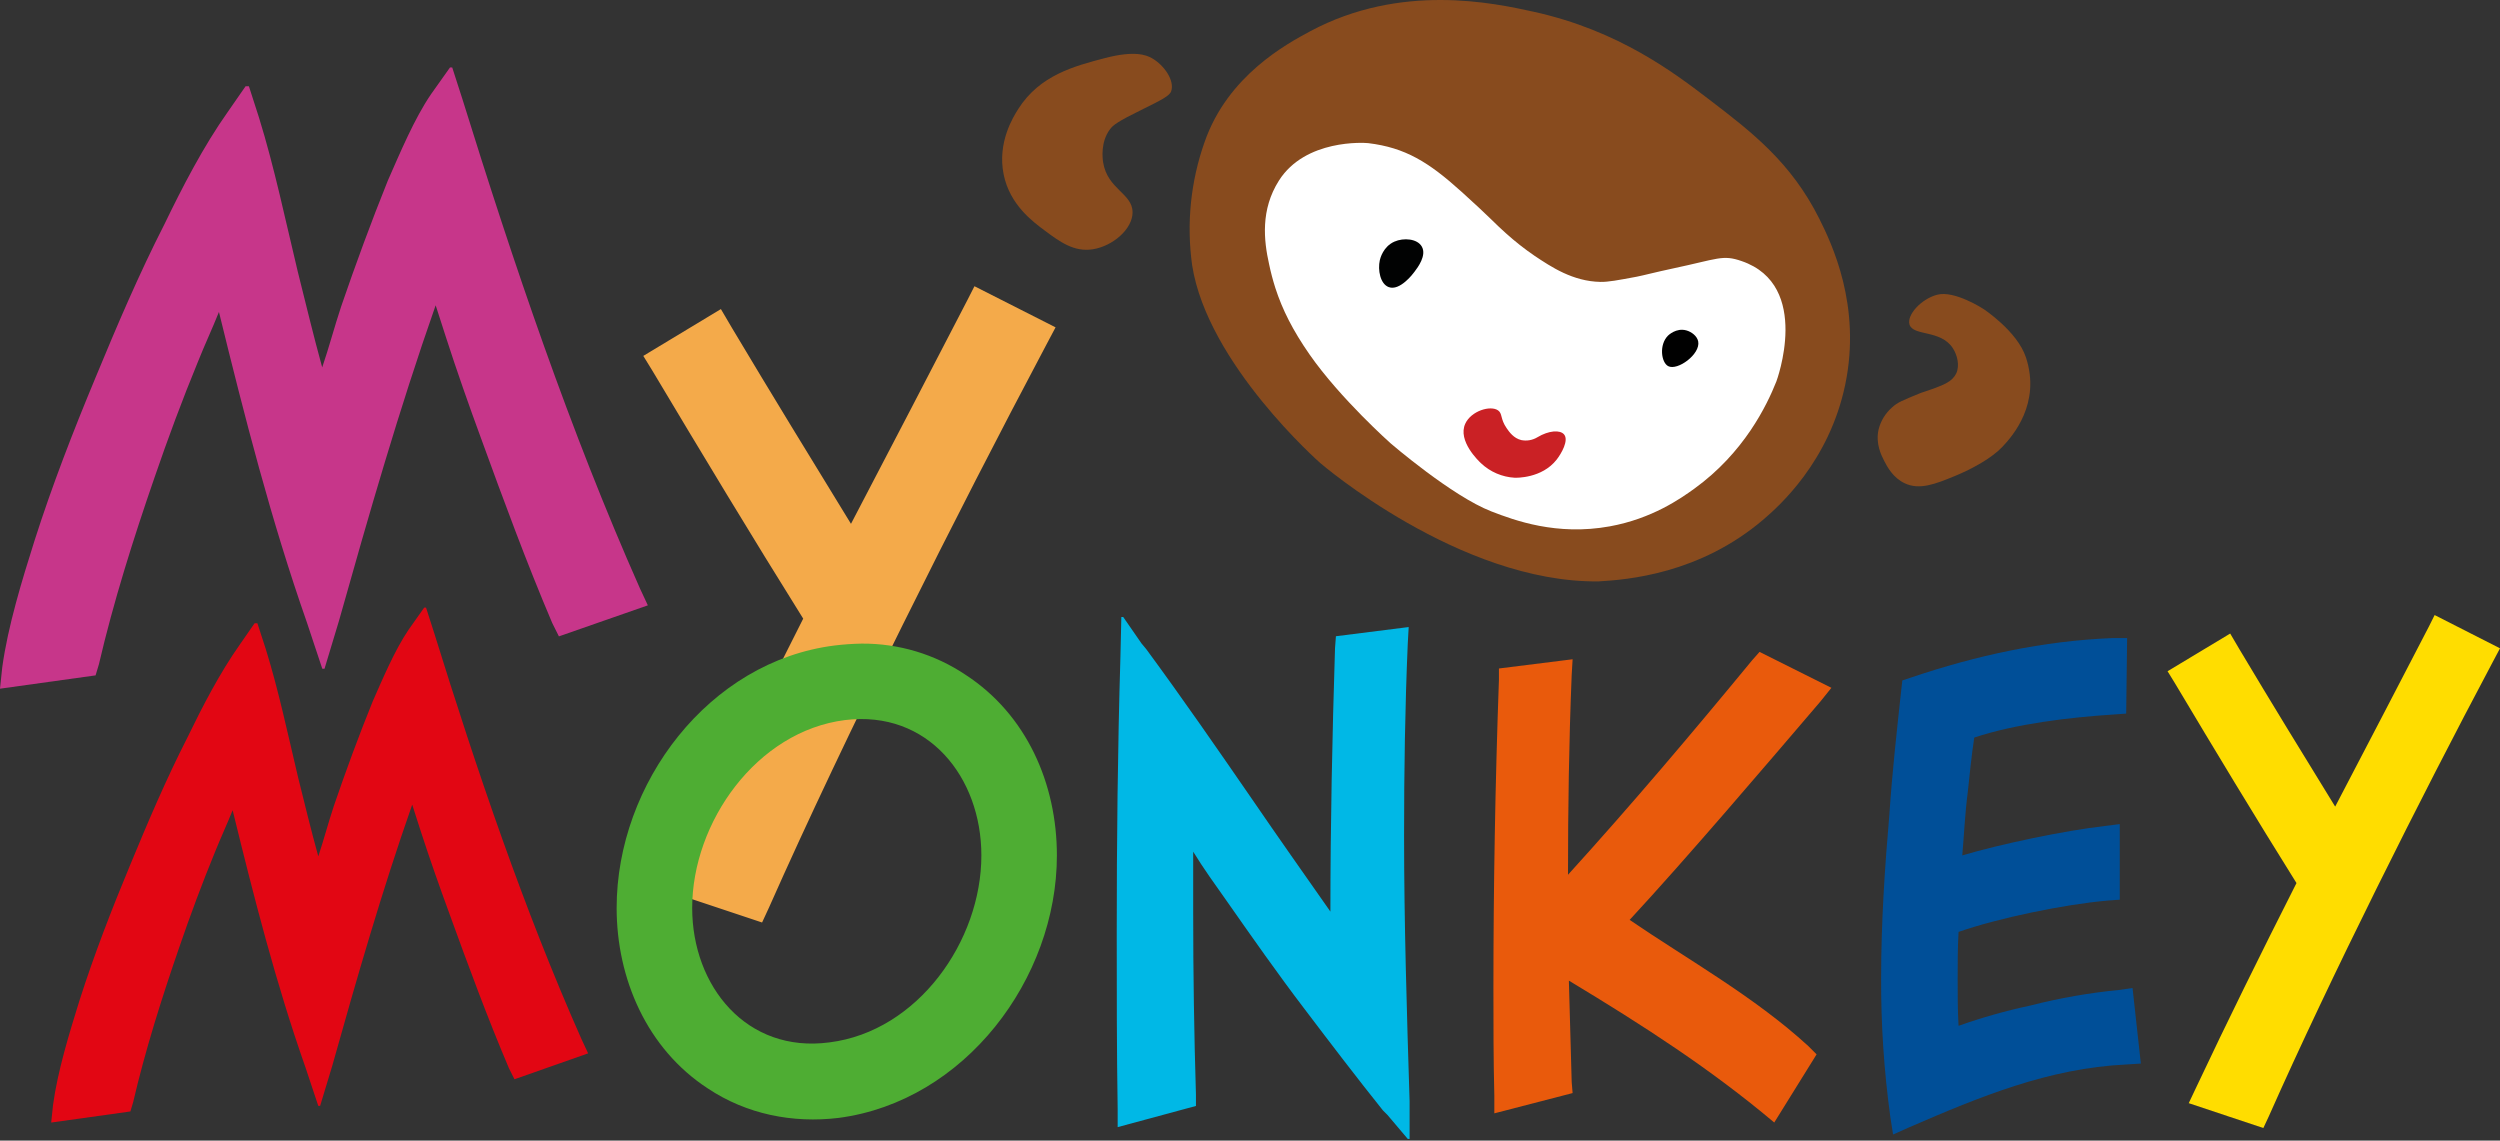 <?xml version="1.0" encoding="UTF-8"?> <svg xmlns="http://www.w3.org/2000/svg" width="160" height="73" viewBox="0 0 160 73" fill="none"><rect x="0" y="0" width="160" height="73" fill="#333333" stroke="none"/> <path d="M21.837 19.606C22.761 16.91 23.757 14.201 24.817 11.569C25.6 9.791 26.52 7.586 27.591 6.021L28.8 4.318H28.942L29.582 6.304C32.854 16.832 36.481 27.574 40.964 37.675L41.462 38.742L35.77 40.728L35.345 39.877C33.709 36.035 32.216 31.981 30.793 28.069C30.011 25.941 29.232 23.73 28.522 21.525C28.309 20.885 28.096 20.174 27.882 19.538C25.534 26.226 23.614 32.912 21.692 39.741L20.769 42.8H20.627L19.633 39.812C17.363 33.339 15.649 26.652 14.013 19.965C13.587 21.032 13.089 22.094 12.662 23.167C11.668 25.579 10.742 28.075 9.888 30.564C8.535 34.477 7.255 38.532 6.33 42.515L6.117 43.224L0 44.076L0.142 42.725C0.498 40.093 1.419 37.104 2.205 34.615C3.34 31.058 4.694 27.573 6.117 24.158C7.47 20.886 8.892 17.543 10.528 14.342C11.663 11.995 13.018 9.362 14.582 7.157L15.717 5.521H15.93L16.57 7.508C17.563 10.709 18.273 14.125 19.06 17.395C19.558 19.382 20.053 21.451 20.621 23.514C21.054 22.246 21.41 20.888 21.837 19.606Z" fill="#C7368A"></path> <path d="M62.365 18.318L67.556 20.95L66.897 22.193C61.274 32.794 54.104 47.051 49.212 58.091L48.773 59.04L42.851 57.066L43.509 55.677C45.848 50.711 48.554 45.223 51.405 39.593C48.115 34.33 44.899 28.993 41.755 23.728L41.171 22.778L46.137 19.781L46.868 21.024C49.354 25.19 51.908 29.358 54.463 33.525C57.095 28.481 59.654 23.582 61.92 19.193L62.365 18.318Z" fill="#F4AA4A"></path> <path d="M21.372 51.565C22.139 49.325 22.963 47.085 23.847 44.904C24.496 43.431 25.266 41.604 26.146 40.307L27.148 38.888H27.266L27.796 40.538C30.508 49.262 33.514 58.162 37.227 66.531L37.64 67.415L32.925 69.073L32.571 68.363C31.215 65.18 29.977 61.82 28.798 58.572C28.15 56.804 27.503 54.976 26.912 53.149C26.736 52.618 26.559 52.029 26.382 51.498C24.438 57.033 22.845 62.58 21.255 68.243L20.488 70.776H20.371L19.545 68.299C17.659 62.937 16.244 57.396 14.889 51.855C14.534 52.739 14.123 53.624 13.768 54.508C12.944 56.512 12.177 58.575 11.469 60.638C10.35 63.879 9.288 67.24 8.522 70.54L8.345 71.133L3.276 71.843L3.394 70.722C3.687 68.542 4.454 66.066 5.096 64.003C6.04 61.055 7.16 58.168 8.339 55.338C9.459 52.627 10.638 49.857 11.993 47.205C12.937 45.259 14.056 43.078 15.353 41.245L16.295 39.888H16.473L17.011 41.544C17.835 44.198 18.43 47.026 19.074 49.737C19.485 51.388 19.898 53.098 20.371 54.806C20.724 53.748 21.018 52.625 21.372 51.565Z" fill="#E20613"></path> <path d="M55.145 41.191C57.517 41.173 59.838 41.871 61.806 43.194C65.696 45.73 67.641 50.148 67.641 54.748C67.641 62.646 61.747 70.485 53.672 71.546C50.725 71.9 47.778 71.311 45.3 69.66C41.411 67.126 39.465 62.646 39.465 58.107C39.465 50.15 45.36 42.31 53.435 41.309C54.003 41.24 54.574 41.201 55.145 41.191ZM44.3 58.107C44.3 63.117 47.778 67.42 53.082 66.713C58.741 66.004 62.808 60.23 62.808 54.748C62.808 49.737 59.39 45.435 54.084 46.084C48.426 46.794 44.3 52.625 44.3 58.107Z" fill="#4EAD33"></path> <path d="M85.441 41.486L85.499 40.719L90.156 40.131L90.097 41.191C89.921 45.257 89.861 49.324 89.861 53.451C89.861 59.11 90.038 64.827 90.214 70.479V72.891H90.097L88.8 71.359L88.506 71.065C86.803 68.936 85.146 66.761 83.495 64.582C81.785 62.341 80.135 59.984 78.485 57.628C77.775 56.627 77.012 55.565 76.364 54.507V58.402C76.364 62.293 76.423 66.183 76.541 70.072V70.781L71.53 72.136V70.959C71.471 67.245 71.471 63.472 71.471 59.758C71.471 53.865 71.53 47.911 71.708 42.021L71.766 39.486H71.884L73.063 41.189L73.358 41.542C75.657 44.664 77.899 47.908 80.135 51.151C81.785 53.563 83.495 55.984 85.146 58.342C85.146 52.743 85.263 47.143 85.441 41.486Z" fill="#00B8E6"></path> <path d="M100.588 69.247L100.647 69.957L95.637 71.254V70.134C95.579 67.835 95.579 65.593 95.579 63.297C95.579 56.695 95.696 50.094 95.932 43.492V42.783L100.647 42.193L100.588 43.194C100.412 47.498 100.352 51.741 100.352 55.985C104.419 51.505 108.31 46.904 112.141 42.252L112.612 41.721L117.21 44.02L116.5 44.904C113.022 48.971 107.954 54.924 104.297 58.873C108.011 61.409 112.255 63.766 115.733 66.949L116.262 67.479L113.552 71.841C109.485 68.423 105.3 65.711 100.408 62.76C100.47 64.945 100.53 67.126 100.588 69.247Z" fill="#E95A0C"></path> <path d="M129.94 64.355C131.818 63.874 133.73 63.539 135.659 63.353L136.483 63.235L137.014 68.068L136.07 68.128C131.119 68.363 126.705 70.191 122.219 72.135L121.158 72.608L120.982 71.487C120.576 68.537 120.379 65.563 120.392 62.587C120.392 59.05 120.627 55.514 120.922 52.096C121.1 49.442 121.394 46.79 121.689 44.08L121.748 43.549L122.279 43.372C126.464 41.953 130.766 41.015 135.192 40.837H136.136L136.076 45.67L135.252 45.73C132.48 45.906 129.008 46.319 126.352 47.203C126.174 48.382 126.056 49.562 125.939 50.681C125.761 52.036 125.703 53.391 125.585 54.748C127.942 54.038 132.127 53.156 134.721 52.862L135.665 52.743V57.579L134.897 57.637C132.127 57.873 127.884 58.757 125.348 59.641C125.29 60.644 125.29 61.646 125.29 62.648C125.29 63.649 125.29 64.711 125.348 65.653C126.849 65.12 128.383 64.686 129.94 64.355Z" fill="#004F98"></path> <path d="M155.816 39.363L160 41.492L159.47 42.493C154.929 51.04 149.155 62.534 145.206 71.441L144.854 72.195L140.079 70.603L140.609 69.483C142.497 65.476 144.676 61.054 146.975 56.516C144.323 52.272 141.725 47.969 139.195 43.725L138.724 42.959L142.732 40.547L143.321 41.548C145.325 44.908 147.388 48.269 149.451 51.623C151.573 47.556 153.636 43.607 155.464 40.071L155.816 39.363Z" fill="#FFDD00"></path> <path d="M77.1 9.074C76.201 11.604 75.926 14.314 76.297 16.974C77.278 23.294 84.499 29.636 84.499 29.636C84.499 29.636 93.41 37.315 102.316 37.209C104.116 37.101 108.781 36.753 112.896 33.216C113.847 32.398 117.067 29.549 118.094 24.618C119.147 19.571 117.227 15.585 116.44 14.008C114.628 10.377 112.082 8.43 109.427 6.399C107.173 4.677 103.609 1.948 98.139 0.749C95.603 0.193 89.664 -1.11 83.849 2.003C82.362 2.805 78.586 4.82 77.1 9.074Z" fill="#884B1E"></path> <path d="M70.71 3.719C68.756 4.231 66.552 4.807 65.176 6.964C64.864 7.454 63.815 9.106 64.234 11.165C64.628 13.103 66.078 14.169 66.876 14.765C67.829 15.474 68.739 16.141 69.934 15.954C71.207 15.758 72.484 14.665 72.484 13.59C72.484 12.371 70.872 12.121 70.599 10.381C70.564 10.154 70.427 9.104 71.025 8.293C71.234 8.009 71.468 7.807 73.165 6.974C74.291 6.419 74.858 6.137 74.956 5.839C75.185 5.158 74.517 4.18 73.727 3.726C73.351 3.515 72.611 3.222 70.71 3.719Z" fill="#884B1E"></path> <path d="M122.209 20.771C122.443 21.526 124.195 21.085 124.979 22.279C125.262 22.714 125.438 23.388 125.196 23.907C124.922 24.432 124.486 24.637 122.925 25.149C121.721 25.647 121.445 25.746 121.081 26.085C120.661 26.455 120.364 26.944 120.229 27.487C120.025 28.401 120.409 29.149 120.592 29.504C120.775 29.858 121.144 30.575 121.909 30.933C122.851 31.372 123.838 30.986 125.084 30.476C126.246 30 127.485 29.305 128.153 28.598C128.821 27.892 130.628 25.814 129.66 22.875C129.104 21.187 126.935 19.771 126.935 19.771C126.935 19.771 125.091 18.567 123.978 18.863C122.947 19.136 122.021 20.164 122.209 20.771Z" fill="#884B1E"></path> <path d="M87.568 9.161C87.319 9.131 83.543 8.894 81.853 11.555C80.662 13.429 80.886 15.399 81.221 16.904C81.328 17.417 81.461 17.924 81.62 18.424C82.075 19.83 82.741 21.144 83.808 22.681C85.786 25.519 89.001 28.374 89.001 28.374C89.001 28.374 92.928 31.757 95.455 32.733C96.925 33.301 99.624 34.304 103.018 33.688C105.736 33.194 107.559 31.907 108.436 31.276C111.622 28.97 113.075 25.953 113.687 24.415C113.687 24.415 115.985 18.259 111.466 16.71C110.24 16.284 109.966 16.568 107.044 17.187C105.959 17.418 105.141 17.635 104.752 17.709C103.532 17.937 102.922 18.052 102.425 18.042C100.661 18.007 99.286 17.089 98.201 16.364C97.562 15.927 96.954 15.447 96.379 14.929C95.732 14.361 95.326 13.883 93.551 12.284C91.434 10.37 89.938 9.449 87.568 9.161Z" fill="white"></path> <path d="M106.762 23.432C107.355 23.748 108.841 22.666 108.685 21.854C108.618 21.508 108.259 21.235 107.92 21.144C107.277 20.967 106.773 21.459 106.75 21.482C106.17 22.067 106.316 23.194 106.762 23.432Z" fill="black"></path> <path d="M88.874 18.373C89.583 18.644 90.435 17.522 90.524 17.397C90.741 17.113 91.315 16.345 90.998 15.785C90.714 15.274 89.836 15.201 89.243 15.464C88.521 15.782 88.335 16.538 88.309 16.65C88.167 17.279 88.336 18.169 88.874 18.373Z" fill="#010202"></path> <path d="M93.778 27.114C93.27 28.221 94.648 29.519 94.786 29.648C95.374 30.203 96.14 30.531 96.947 30.576C97.025 30.576 98.675 30.629 99.625 29.416C99.928 29.027 100.418 28.18 100.099 27.802C99.846 27.504 99.129 27.543 98.396 27.983C98.088 28.17 97.722 28.236 97.368 28.167C96.873 28.051 96.592 27.645 96.425 27.404C96.008 26.8 96.167 26.476 95.881 26.268C95.389 25.918 94.15 26.302 93.778 27.114Z" fill="#CA2125"></path> </svg> 